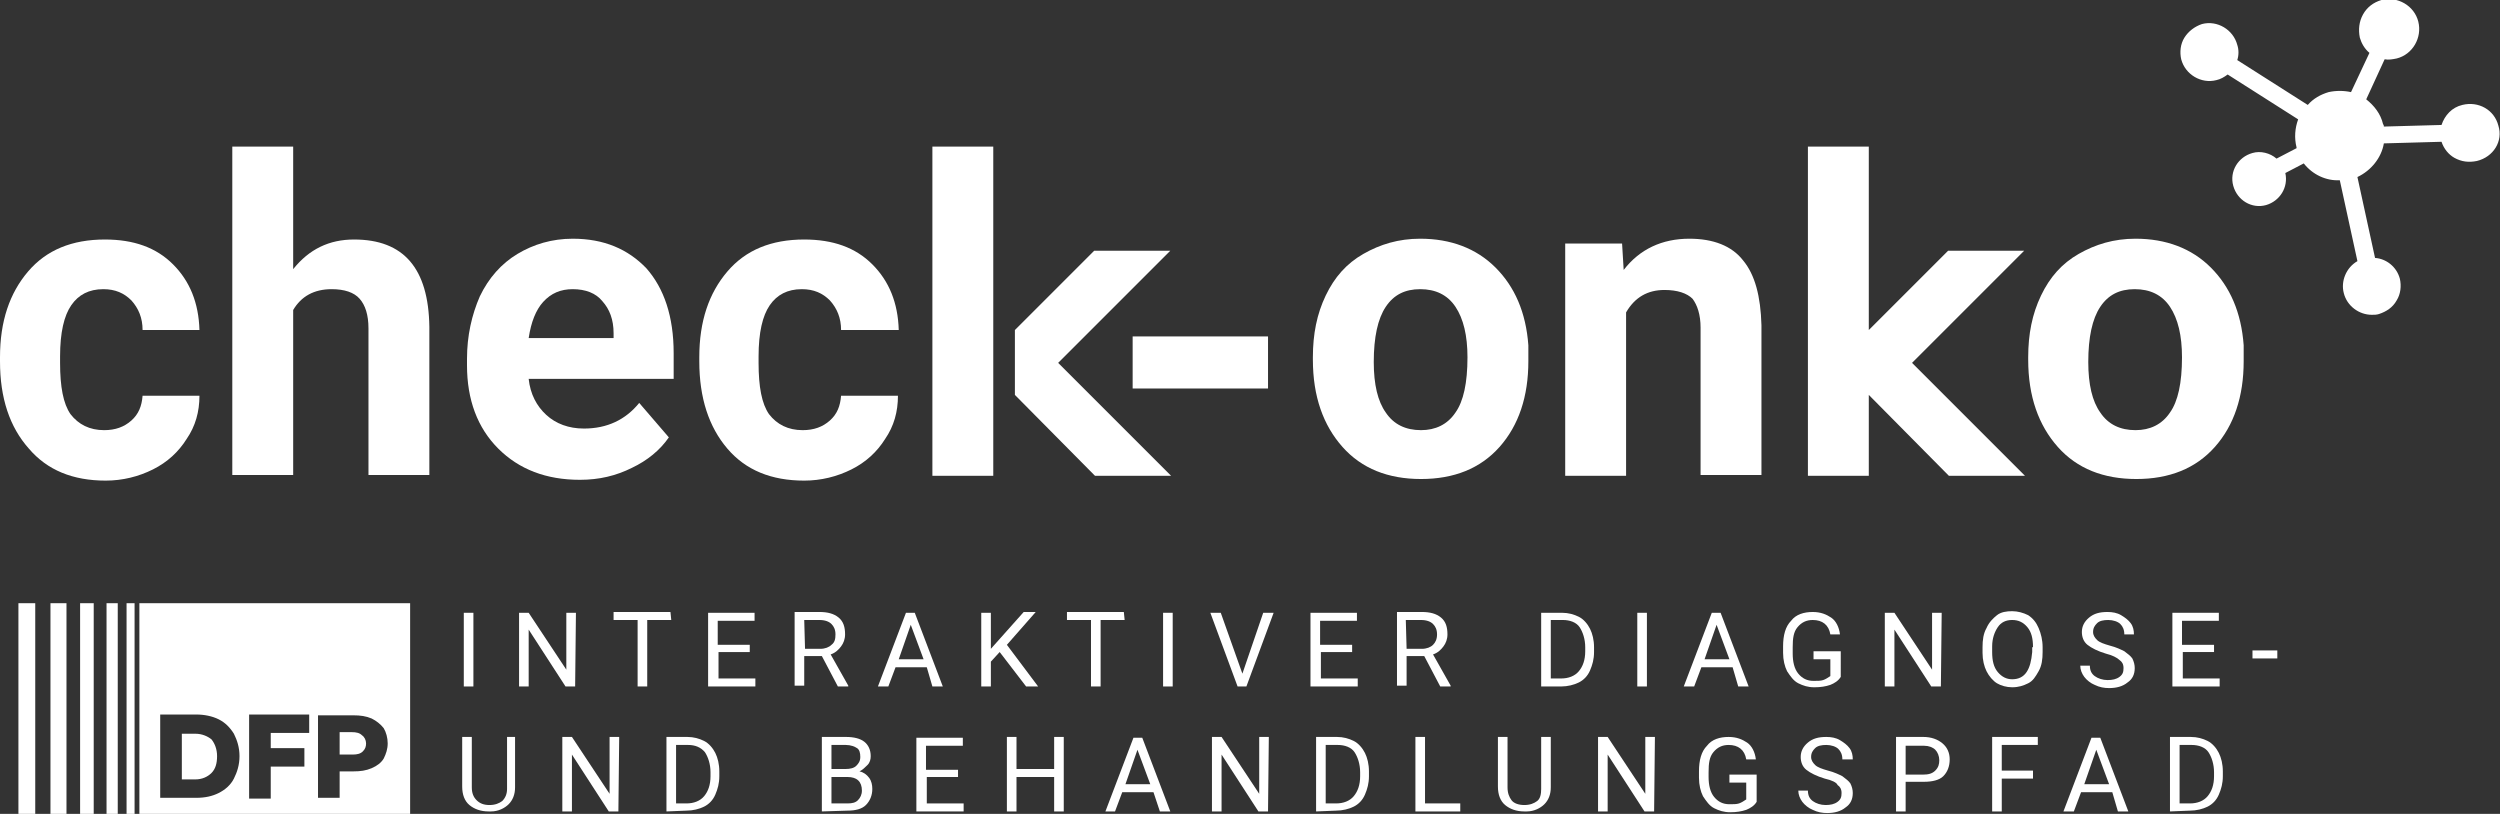 <?xml version="1.0" encoding="utf-8"?>
<!-- Generator: Adobe Illustrator 23.1.0, SVG Export Plug-In . SVG Version: 6.00 Build 0)  -->
<svg version="1.1" id="Ebene_1" xmlns="http://www.w3.org/2000/svg" xmlns:xlink="http://www.w3.org/1999/xlink" x="0px" y="0px"
	 viewBox="0 0 312.1 101.6" style="enable-background:new 0 0 312.1 101.6;" xml:space="preserve">
<rect x="0" y="0" width="312.1" height="101.6" fill="#333333" stroke="none"/>
<style type="text/css">
	.st0{fill:#FFFFFF;}
</style>
<g>
	<g id="LOGO_10_">
		<g>
			<g>
				<g>
					<path class="st0" d="M13,53.7c1.4,0,2.5-0.4,3.4-1.2c0.9-0.8,1.3-1.8,1.4-3.1h7.1c0,2-0.5,3.8-1.6,5.4c-1,1.6-2.4,2.9-4.2,3.8
						c-1.8,0.9-3.8,1.4-5.9,1.4c-4.1,0-7.3-1.3-9.6-4C1.2,53.3,0,49.7,0,45.1v-0.5c0-4.5,1.2-8,3.5-10.7c2.3-2.7,5.5-4,9.6-4
						c3.6,0,6.4,1,8.5,3.1s3.2,4.8,3.3,8.2h-7.1c0-1.5-0.5-2.7-1.4-3.7c-0.9-0.9-2-1.4-3.5-1.4c-1.8,0-3.1,0.7-4,2s-1.4,3.4-1.4,6.4
						v0.8c0,3,0.4,5.1,1.3,6.4C9.8,53,11.2,53.7,13,53.7z"/>
					<path class="st0" d="M36.6,33.6c2-2.5,4.5-3.7,7.6-3.7c6.2,0,9.3,3.6,9.4,10.9v18.5H46V41c0-1.7-0.4-2.9-1.1-3.7
						c-0.7-0.8-1.9-1.2-3.5-1.2c-2.2,0-3.8,0.9-4.8,2.6v20.6h-7.6V18.3h7.6L36.6,33.6L36.6,33.6z"/>
					<path class="st0" d="M72.4,59.9c-4.2,0-7.6-1.3-10.2-3.9c-2.6-2.6-3.9-6.1-3.9-10.4v-0.8c0-2.9,0.6-5.5,1.6-7.8
						c1.1-2.3,2.7-4.1,4.7-5.3c2-1.2,4.3-1.9,6.9-1.9c3.9,0,6.9,1.3,9.2,3.7c2.2,2.5,3.4,6,3.4,10.6v3.2H66c0.2,1.9,1,3.4,2.2,4.5
						c1.2,1.1,2.8,1.7,4.7,1.7c2.9,0,5.2-1.1,6.9-3.2l3.7,4.3c-1.1,1.6-2.7,2.9-4.6,3.8C76.9,59.4,74.8,59.9,72.4,59.9z M71.5,36.1
						c-1.5,0-2.7,0.5-3.7,1.6c-0.9,1-1.5,2.5-1.8,4.5h10.6v-0.6c0-1.7-0.5-3-1.4-4C74.4,36.6,73.1,36.1,71.5,36.1z"/>
					<path class="st0" d="M100.2,53.7c1.4,0,2.5-0.4,3.4-1.2c0.9-0.8,1.3-1.8,1.4-3.1h7.1c0,2-0.5,3.8-1.6,5.4
						c-1,1.6-2.4,2.9-4.2,3.8c-1.8,0.9-3.8,1.4-5.9,1.4c-4.1,0-7.3-1.3-9.6-4s-3.5-6.3-3.5-10.9v-0.5c0-4.5,1.2-8,3.5-10.7
						c2.3-2.7,5.5-4,9.6-4c3.6,0,6.4,1,8.5,3.1s3.2,4.8,3.3,8.2H105c0-1.5-0.5-2.7-1.4-3.7c-0.9-0.9-2-1.4-3.5-1.4
						c-1.8,0-3.1,0.7-4,2s-1.4,3.4-1.4,6.4v0.8c0,3,0.4,5.1,1.3,6.4C97,53,98.4,53.7,100.2,53.7z"/>
					<path class="st0" d="M143.5,31.3"/>
					<path class="st0" d="M163.9,44.6c0-2.9,0.5-5.4,1.6-7.7c1.1-2.3,2.6-4,4.7-5.2s4.4-1.9,7.1-1.9c3.8,0,7,1.2,9.4,3.6
						c2.4,2.4,3.8,5.6,4.1,9.7l0,2c0,4.4-1.2,8-3.6,10.7c-2.4,2.7-5.7,4-9.8,4c-4.1,0-7.4-1.3-9.8-4c-2.4-2.7-3.7-6.3-3.7-10.9V44.6
						z M171.5,45.2c0,2.8,0.5,4.9,1.5,6.3c1,1.5,2.5,2.2,4.4,2.2c1.8,0,3.3-0.7,4.3-2.2c1-1.4,1.5-3.7,1.5-6.9
						c0-2.7-0.5-4.8-1.5-6.3c-1-1.5-2.5-2.2-4.4-2.2c-1.9,0-3.3,0.7-4.3,2.2C172,39.8,171.5,42.1,171.5,45.2z"/>
					<path class="st0" d="M202.5,30.4l0.2,3.3c2-2.6,4.8-3.9,8.2-3.9c3,0,5.3,0.9,6.7,2.7c1.5,1.8,2.2,4.5,2.3,8.1v18.7h-7.6V40.9
						c0-1.6-0.4-2.8-1-3.6c-0.7-0.7-1.9-1.1-3.5-1.1c-2.1,0-3.7,0.9-4.8,2.8v20.4h-7.6v-29L202.5,30.4L202.5,30.4z"/>
					<path class="st0" d="M253.2,44.6c0-2.9,0.5-5.4,1.6-7.7c1.1-2.3,2.6-4,4.7-5.2s4.4-1.9,7.1-1.9c3.8,0,7,1.2,9.4,3.6
						c2.4,2.4,3.8,5.6,4.1,9.7l0,2c0,4.4-1.2,8-3.6,10.7c-2.4,2.7-5.7,4-9.8,4c-4.1,0-7.4-1.3-9.8-4c-2.4-2.7-3.7-6.3-3.7-10.9V44.6
						z M260.7,45.2c0,2.8,0.5,4.9,1.5,6.3c1,1.5,2.5,2.2,4.4,2.2c1.8,0,3.3-0.7,4.3-2.2c1-1.4,1.5-3.7,1.5-6.9
						c0-2.7-0.5-4.8-1.5-6.3c-1-1.5-2.5-2.2-4.4-2.2c-1.9,0-3.3,0.7-4.3,2.2C261.2,39.8,260.7,42.1,260.7,45.2z"/>
				</g>
			</g>
			<polyline class="st0" points="141.4,42 158.3,42 158.3,48.5 141.4,48.5 			"/>
			<path class="st0" d="M243.2,31.3h9.5l-14,14l14.1,14.1h-9.5l-10-10.1v1.3v8.8h-7.6V18.3h7.6v22.9"/>
			<g>
				<path class="st0" d="M124,59.4h-7.6V18.3h7.6"/>
				<path class="st0" d="M136.6,31.3h9.5l-14,14l14.1,14.1h-9.5l-10-10.1v-8.1"/>
			</g>
		</g>
		<path class="st0" d="M311.9,15.7c-0.5-2-2.5-3.1-4.5-2.6c-1.3,0.3-2.2,1.3-2.6,2.5l-7.2,0.2c0-0.1,0-0.2-0.1-0.3
			c-0.3-1.3-1.1-2.3-2.1-3.1l2.3-5c0.5,0.1,1,0,1.5-0.1c2-0.5,3.2-2.6,2.7-4.6s-2.6-3.2-4.6-2.7c-1,0.3-1.8,0.9-2.3,1.8
			s-0.6,1.9-0.4,2.9c0.2,0.7,0.6,1.4,1.2,1.9l-2.3,4.9c-0.9-0.2-1.9-0.2-2.8,0c-1,0.3-1.9,0.8-2.6,1.6l-8.8-5.6
			c0.2-0.6,0.2-1.3,0-1.9c-0.5-1.9-2.5-3.1-4.4-2.6c-0.9,0.3-1.7,0.9-2.2,1.7s-0.6,1.8-0.4,2.7c0.5,1.9,2.5,3.1,4.4,2.6
			c0.5-0.1,1-0.4,1.4-0.7l8.8,5.6c-0.4,1.1-0.5,2.3-0.2,3.5c0,0,0,0.1,0,0.1l-2.5,1.3c-0.8-0.7-2-1-3-0.7c-1.8,0.5-2.9,2.3-2.4,4.1
			c0.5,1.8,2.3,2.9,4.1,2.4c1.7-0.5,2.8-2.2,2.4-4l2.3-1.2c1.1,1.4,2.8,2.2,4.5,2.1c0,0,0,0,0,0l2.2,10.1c-1.4,0.8-2.1,2.5-1.7,4
			c0.4,1.6,1.9,2.7,3.5,2.7c0.3,0,0.6,0,0.9-0.1c0.9-0.3,1.7-0.8,2.2-1.7c0.5-0.8,0.6-1.8,0.4-2.7c-0.4-1.5-1.7-2.5-3.1-2.6
			l-2.2-10.1c1.7-0.8,3-2.4,3.3-4.2l7.2-0.2c0.3,0.9,0.9,1.6,1.6,2c0.9,0.5,1.8,0.6,2.8,0.4C311.3,19.6,312.5,17.6,311.9,15.7z"/>
	</g>
	<g id="DFP_13_">
		<g>
			<path class="st0" d="M59.1,85.7h-1.2v-9.2h1.2V85.7z"/>
			<path class="st0" d="M71.8,85.7h-1.2L66,78.6v7.1h-1.2v-9.2H66l4.7,7.1v-7.1h1.2L71.8,85.7L71.8,85.7z"/>
			<path class="st0" d="M83.8,77.4h-3v8.3h-1.2v-8.3h-3v-1h7.1L83.8,77.4L83.8,77.4z"/>
			<path class="st0" d="M93.7,81.4h-4v3.3h4.6v1h-5.9v-9.2h5.8v1h-4.6v3h4V81.4z"/>
			<path class="st0" d="M102.6,81.9h-2.2v3.7h-1.2v-9.2h3.1c1,0,1.8,0.2,2.4,0.7s0.8,1.2,0.8,2.1c0,0.6-0.2,1.1-0.5,1.5
				c-0.3,0.4-0.7,0.8-1.3,1l2.2,3.9v0.1h-1.3L102.6,81.9z M100.5,81h1.9c0.6,0,1.1-0.2,1.4-0.5c0.4-0.3,0.5-0.7,0.5-1.3
				c0-0.6-0.2-1-0.5-1.3s-0.8-0.5-1.5-0.5h-1.9L100.5,81L100.5,81z"/>
			<path class="st0" d="M115.7,83.3h-3.9l-0.9,2.4h-1.3l3.5-9.2h1.1l3.5,9.2h-1.3L115.7,83.3z M112.2,82.3h3.1l-1.6-4.3L112.2,82.3z
				"/>
			<path class="st0" d="M124.8,81.4l-1.1,1.2v3.1h-1.2v-9.2h1.2V81l4.1-4.6h1.5l-3.6,4.1l3.9,5.2h-1.5L124.8,81.4z"/>
			<path class="st0" d="M140.4,77.4h-3v8.3h-1.2v-8.3h-3v-1h7.1L140.4,77.4L140.4,77.4z"/>
			<path class="st0" d="M146.4,85.7h-1.2v-9.2h1.2V85.7z"/>
			<path class="st0" d="M155.1,84.1l2.6-7.6h1.3l-3.4,9.2h-1.1l-3.4-9.2h1.3L155.1,84.1z"/>
			<path class="st0" d="M168.9,81.4h-4v3.3h4.6v1h-5.9v-9.2h5.8v1h-4.6v3h4V81.4z"/>
			<path class="st0" d="M177.8,81.9h-2.2v3.7h-1.2v-9.2h3.1c1,0,1.8,0.2,2.4,0.7s0.8,1.2,0.8,2.1c0,0.6-0.2,1.1-0.5,1.5
				c-0.3,0.4-0.7,0.8-1.3,1l2.2,3.9v0.1h-1.3L177.8,81.9z M175.6,81h1.9c0.6,0,1.1-0.2,1.4-0.5s0.5-0.7,0.5-1.3c0-0.6-0.2-1-0.5-1.3
				s-0.8-0.5-1.5-0.5h-1.9L175.6,81L175.6,81z"/>
			<path class="st0" d="M192.4,85.7v-9.2h2.6c0.8,0,1.5,0.2,2.1,0.5s1.1,0.9,1.4,1.5s0.5,1.4,0.5,2.3v0.6c0,0.9-0.2,1.6-0.5,2.3
				c-0.3,0.7-0.8,1.2-1.4,1.5s-1.4,0.5-2.2,0.5L192.4,85.7L192.4,85.7z M193.6,77.4v7.3h1.3c0.9,0,1.7-0.3,2.2-0.9
				c0.5-0.6,0.8-1.4,0.8-2.5v-0.5c0-1-0.3-1.9-0.7-2.5s-1.2-0.9-2.1-0.9L193.6,77.4L193.6,77.4z"/>
			<path class="st0" d="M205.6,85.7h-1.2v-9.2h1.2V85.7z"/>
			<path class="st0" d="M216.3,83.3h-3.9l-0.9,2.4h-1.3l3.5-9.2h1.1l3.5,9.2h-1.3L216.3,83.3z M212.8,82.3h3.1l-1.6-4.3L212.8,82.3z
				"/>
			<path class="st0" d="M229.8,84.5c-0.3,0.5-0.8,0.8-1.3,1c-0.6,0.2-1.2,0.3-2,0.3s-1.4-0.2-2-0.5s-1-0.9-1.4-1.5
				c-0.3-0.6-0.5-1.4-0.5-2.3v-0.8c0-1.4,0.3-2.5,1-3.2c0.6-0.8,1.6-1.1,2.7-1.1c1,0,1.7,0.3,2.3,0.7s1,1.2,1.1,2.1h-1.2
				c-0.2-1.2-1-1.8-2.2-1.8c-0.8,0-1.4,0.3-1.9,0.9s-0.6,1.4-0.6,2.5v0.8c0,1,0.2,1.9,0.7,2.5c0.5,0.6,1.1,0.9,1.9,0.9
				c0.5,0,0.9,0,1.2-0.1c0.3-0.1,0.6-0.3,0.9-0.5v-2.1h-2.1v-1h3.4L229.8,84.5L229.8,84.5z"/>
			<path class="st0" d="M242.3,85.7h-1.2l-4.6-7.1v7.1h-1.2v-9.2h1.2l4.7,7.1v-7.1h1.2L242.3,85.7L242.3,85.7z"/>
			<path class="st0" d="M255,81.4c0,0.9-0.1,1.7-0.5,2.4s-0.7,1.2-1.3,1.5s-1.2,0.5-2,0.5c-0.7,0-1.4-0.2-1.9-0.5s-1-0.9-1.3-1.5
				s-0.5-1.4-0.5-2.3v-0.7c0-0.9,0.1-1.7,0.5-2.4c0.3-0.7,0.8-1.2,1.3-1.6s1.2-0.5,1.9-0.5c0.7,0,1.4,0.2,2,0.5
				c0.6,0.4,1,0.9,1.3,1.6s0.5,1.5,0.5,2.4L255,81.4L255,81.4z M253.8,80.8c0-1.1-0.2-1.9-0.7-2.5s-1.1-0.9-1.9-0.9
				c-0.8,0-1.4,0.3-1.8,0.9s-0.7,1.4-0.7,2.4v0.7c0,1.1,0.2,1.9,0.7,2.5s1.1,0.9,1.8,0.9c0.8,0,1.4-0.3,1.8-0.9s0.6-1.4,0.7-2.5
				V80.8z"/>
			<path class="st0" d="M262.9,81.6c-1-0.3-1.8-0.7-2.3-1.1c-0.5-0.4-0.7-1-0.7-1.6c0-0.7,0.3-1.3,0.9-1.8s1.3-0.7,2.3-0.7
				c0.6,0,1.2,0.1,1.7,0.4s0.9,0.6,1.2,1c0.3,0.4,0.4,0.9,0.4,1.4h-1.2c0-0.6-0.2-1-0.5-1.3s-0.9-0.5-1.5-0.5
				c-0.6,0-1.1,0.1-1.4,0.4c-0.3,0.3-0.5,0.6-0.5,1.1c0,0.4,0.2,0.7,0.5,1s0.9,0.5,1.6,0.7c0.8,0.2,1.4,0.5,1.8,0.7
				c0.4,0.3,0.8,0.6,1,0.9c0.2,0.4,0.3,0.8,0.3,1.2c0,0.8-0.3,1.4-0.9,1.8c-0.6,0.5-1.4,0.7-2.3,0.7c-0.6,0-1.2-0.1-1.8-0.4
				c-0.5-0.2-1-0.6-1.3-1s-0.5-0.9-0.5-1.4h1.2c0,0.6,0.2,1,0.6,1.3s1,0.5,1.6,0.5c0.6,0,1.1-0.1,1.5-0.4s0.5-0.6,0.5-1.1
				s-0.2-0.8-0.5-1C264.3,82.1,263.7,81.8,262.9,81.6z"/>
			<path class="st0" d="M276.5,81.4h-4v3.3h4.6v1h-5.9v-9.2h5.8v1h-4.6v3h4V81.4z"/>
			<path class="st0" d="M284.3,82.2h-3.1v-1h3.1V82.2z"/>
			<path class="st0" d="M64.3,92v6.3c0,0.9-0.3,1.6-0.8,2.1c-0.5,0.5-1.3,0.9-2.2,0.9l-0.3,0c-1,0-1.8-0.3-2.4-0.8
				c-0.6-0.5-0.9-1.3-0.9-2.3V92h1.2v6.3c0,0.7,0.2,1.2,0.6,1.6s0.9,0.6,1.6,0.6c0.7,0,1.2-0.2,1.6-0.5c0.4-0.4,0.6-0.9,0.6-1.5V92
				L64.3,92L64.3,92z"/>
			<path class="st0" d="M77.2,101.3H76l-4.6-7.1v7.1h-1.2V92h1.2l4.7,7.1V92h1.2L77.2,101.3L77.2,101.3z"/>
			<path class="st0" d="M83.2,101.3V92h2.6c0.8,0,1.5,0.2,2.1,0.5s1.1,0.9,1.4,1.5s0.5,1.4,0.5,2.3v0.6c0,0.9-0.2,1.6-0.5,2.3
				c-0.3,0.7-0.8,1.2-1.4,1.5s-1.4,0.5-2.2,0.5L83.2,101.3L83.2,101.3z M84.4,93v7.3h1.3c0.9,0,1.7-0.3,2.2-0.9
				c0.5-0.6,0.8-1.4,0.8-2.5v-0.5c0-1-0.3-1.9-0.7-2.5c-0.5-0.6-1.2-0.9-2.1-0.9L84.4,93L84.4,93z"/>
			<path class="st0" d="M102.6,101.3V92h3c1,0,1.8,0.2,2.3,0.6c0.5,0.4,0.8,1,0.8,1.8c0,0.4-0.1,0.8-0.4,1.1s-0.6,0.6-1,0.8
				c0.5,0.1,0.9,0.4,1.2,0.8c0.3,0.4,0.4,0.9,0.4,1.4c0,0.8-0.3,1.5-0.8,2s-1.3,0.7-2.3,0.7L102.6,101.3L102.6,101.3z M103.8,96h1.8
				c0.5,0,1-0.1,1.3-0.4c0.3-0.3,0.5-0.6,0.5-1.1c0-0.5-0.1-0.9-0.4-1.1c-0.3-0.2-0.8-0.4-1.4-0.4h-1.8L103.8,96L103.8,96z
				 M103.8,97v3.3h2c0.6,0,1-0.1,1.3-0.4s0.5-0.7,0.5-1.2c0-1.1-0.6-1.7-1.8-1.7L103.8,97L103.8,97z"/>
			<path class="st0" d="M119.7,97h-4v3.3h4.6v1h-5.9v-9.2h5.8v1h-4.6v3h4V97z"/>
			<path class="st0" d="M132.8,101.3h-1.2V97h-4.7v4.3h-1.2V92h1.2v4h4.7v-4h1.2V101.3z"/>
			<path class="st0" d="M144,98.9h-3.9l-0.9,2.4H138l3.5-9.2h1.1l3.5,9.2h-1.3L144,98.9z M140.5,97.9h3.1l-1.6-4.3L140.5,97.9z"/>
			<path class="st0" d="M158.3,101.3h-1.2l-4.6-7.1v7.1h-1.2V92h1.2l4.7,7.1V92h1.2L158.3,101.3L158.3,101.3z"/>
			<path class="st0" d="M164.3,101.3V92h2.6c0.8,0,1.5,0.2,2.1,0.5s1.1,0.9,1.4,1.5s0.5,1.4,0.5,2.3v0.6c0,0.9-0.2,1.6-0.5,2.3
				c-0.3,0.7-0.8,1.2-1.4,1.5s-1.4,0.5-2.2,0.5L164.3,101.3L164.3,101.3z M165.5,93v7.3h1.3c0.9,0,1.7-0.3,2.2-0.9
				c0.5-0.6,0.8-1.4,0.8-2.5v-0.5c0-1-0.3-1.9-0.7-2.5s-1.2-0.9-2.1-0.9L165.5,93L165.5,93z"/>
			<path class="st0" d="M177.9,100.3h4.4v1h-5.6V92h1.2L177.9,100.3L177.9,100.3z"/>
			<path class="st0" d="M193.6,92v6.3c0,0.9-0.3,1.6-0.8,2.1c-0.5,0.5-1.3,0.9-2.2,0.9l-0.3,0c-1,0-1.8-0.3-2.4-0.8
				c-0.6-0.5-0.9-1.3-0.9-2.3V92h1.2v6.3c0,0.7,0.2,1.2,0.5,1.6s0.9,0.6,1.6,0.6c0.7,0,1.2-0.2,1.6-0.5s0.5-0.9,0.5-1.5V92L193.6,92
				L193.6,92z"/>
			<path class="st0" d="M206.5,101.3h-1.2l-4.6-7.1v7.1h-1.2V92h1.2l4.7,7.1V92h1.2L206.5,101.3L206.5,101.3z"/>
			<path class="st0" d="M219.3,100.1c-0.3,0.5-0.8,0.8-1.3,1c-0.6,0.2-1.2,0.3-2,0.3s-1.4-0.2-2-0.5s-1-0.9-1.4-1.5
				c-0.3-0.6-0.5-1.4-0.5-2.3v-0.8c0-1.4,0.3-2.5,1-3.2c0.6-0.8,1.6-1.1,2.7-1.1c1,0,1.7,0.3,2.3,0.7s1,1.2,1.1,2.1H218
				c-0.2-1.2-1-1.8-2.2-1.8c-0.8,0-1.4,0.3-1.9,0.9s-0.6,1.4-0.6,2.5V97c0,1,0.2,1.9,0.7,2.5c0.5,0.6,1.1,0.9,1.9,0.9
				c0.5,0,0.9,0,1.2-0.1c0.3-0.1,0.6-0.3,0.9-0.5v-2.1h-2.1v-1h3.4L219.3,100.1L219.3,100.1z"/>
			<path class="st0" d="M227.8,97.2c-1-0.3-1.8-0.7-2.3-1.1c-0.5-0.4-0.7-1-0.7-1.6c0-0.7,0.3-1.3,0.9-1.8s1.3-0.7,2.3-0.7
				c0.6,0,1.2,0.1,1.7,0.4s0.9,0.6,1.2,1c0.3,0.4,0.4,0.9,0.4,1.4H230c0-0.6-0.2-1-0.5-1.3s-0.9-0.5-1.5-0.5c-0.6,0-1.1,0.1-1.4,0.4
				c-0.3,0.3-0.5,0.6-0.5,1.1c0,0.4,0.2,0.7,0.5,1s0.9,0.5,1.6,0.7c0.8,0.2,1.4,0.5,1.8,0.7c0.4,0.3,0.8,0.6,1,0.9
				c0.2,0.4,0.3,0.8,0.3,1.2c0,0.8-0.3,1.4-0.9,1.8c-0.6,0.5-1.4,0.7-2.3,0.7c-0.6,0-1.2-0.1-1.8-0.4c-0.5-0.2-1-0.6-1.3-1
				s-0.5-0.9-0.5-1.4h1.2c0,0.6,0.2,1,0.6,1.3s1,0.5,1.6,0.5c0.6,0,1.1-0.1,1.5-0.4s0.5-0.6,0.5-1.1s-0.2-0.8-0.5-1
				C229.3,97.7,228.7,97.4,227.8,97.2z"/>
			<path class="st0" d="M237.9,97.7v3.6h-1.2V92h3.4c1,0,1.8,0.3,2.4,0.8s0.9,1.2,0.9,2c0,0.9-0.3,1.6-0.8,2.1s-1.4,0.7-2.4,0.7
				H237.9z M237.9,96.7h2.2c0.6,0,1.1-0.1,1.5-0.5s0.5-0.8,0.5-1.3c0-0.5-0.2-1-0.5-1.3s-0.8-0.5-1.4-0.5h-2.3V96.7z"/>
			<path class="st0" d="M253.8,97.2h-3.9v4.1h-1.2V92h5.7v1h-4.5v3.2h3.9V97.2z"/>
			<path class="st0" d="M263.7,98.9h-3.9l-0.9,2.4h-1.3l3.5-9.2h1.1l3.5,9.2h-1.3L263.7,98.9z M260.2,97.9h3.1l-1.6-4.3L260.2,97.9z
				"/>
			<path class="st0" d="M270.9,101.3V92h2.6c0.8,0,1.5,0.2,2.1,0.5s1.1,0.9,1.4,1.5s0.5,1.4,0.5,2.3v0.6c0,0.9-0.2,1.6-0.5,2.3
				c-0.3,0.7-0.8,1.2-1.4,1.5s-1.4,0.5-2.2,0.5L270.9,101.3L270.9,101.3z M272.1,93v7.3h1.3c0.9,0,1.7-0.3,2.2-0.9
				c0.5-0.6,0.8-1.4,0.8-2.5v-0.5c0-1-0.3-1.9-0.7-2.5s-1.2-0.9-2.1-0.9L272.1,93L272.1,93z"/>
		</g>
		<g id="DFP_14_">
			<rect x="2.3" y="75.3" class="st0" width="2.1" height="26.3"/>
			<rect x="6.3" y="75.3" class="st0" width="2" height="26.3"/>
			<rect x="10" y="75.3" class="st0" width="1.7" height="26.3"/>
			<rect x="13.3" y="75.3" class="st0" width="1.4" height="26.3"/>
			<rect x="15.8" y="75.3" class="st0" width="1" height="26.3"/>
			<g>
				<path class="st0" d="M24.4,91.6h-1.7v5.7h1.7c0.8,0,1.5-0.3,2-0.8c0.5-0.5,0.7-1.2,0.7-2.1c0-0.9-0.3-1.6-0.7-2.1
					C25.9,91.9,25.2,91.6,24.4,91.6z"/>
				<path class="st0" d="M45.2,91.8c-0.3-0.3-0.7-0.4-1.3-0.4h-1.5v2.8H44c0.6,0,1-0.1,1.3-0.4s0.4-0.6,0.4-1
					C45.7,92.4,45.5,92,45.2,91.8z"/>
				<path class="st0" d="M17.4,75.3v26.3h33.8V75.3H17.4z M29.2,97.2c-0.4,0.8-1.1,1.4-1.9,1.8s-1.7,0.6-2.8,0.6H20V89.2h4.5
					c1,0,2,0.2,2.8,0.6c0.8,0.4,1.4,1,1.9,1.8c0.4,0.8,0.7,1.7,0.7,2.8C29.9,95.5,29.6,96.4,29.2,97.2z M38.6,91.5h-4.8v1.9H38v2.3
					h-4.2v4h-2.7V89.2h7.5V91.5z M47.9,94.7c-0.3,0.5-0.8,0.9-1.5,1.2s-1.4,0.4-2.3,0.4h-1.7v3.3h-2.7V89.3h4.4
					c0.9,0,1.6,0.1,2.3,0.4c0.6,0.3,1.1,0.7,1.5,1.2c0.3,0.5,0.5,1.2,0.5,1.9S48.2,94.1,47.9,94.7z"/>
			</g>
		</g>
	</g>
</g>
</svg>
